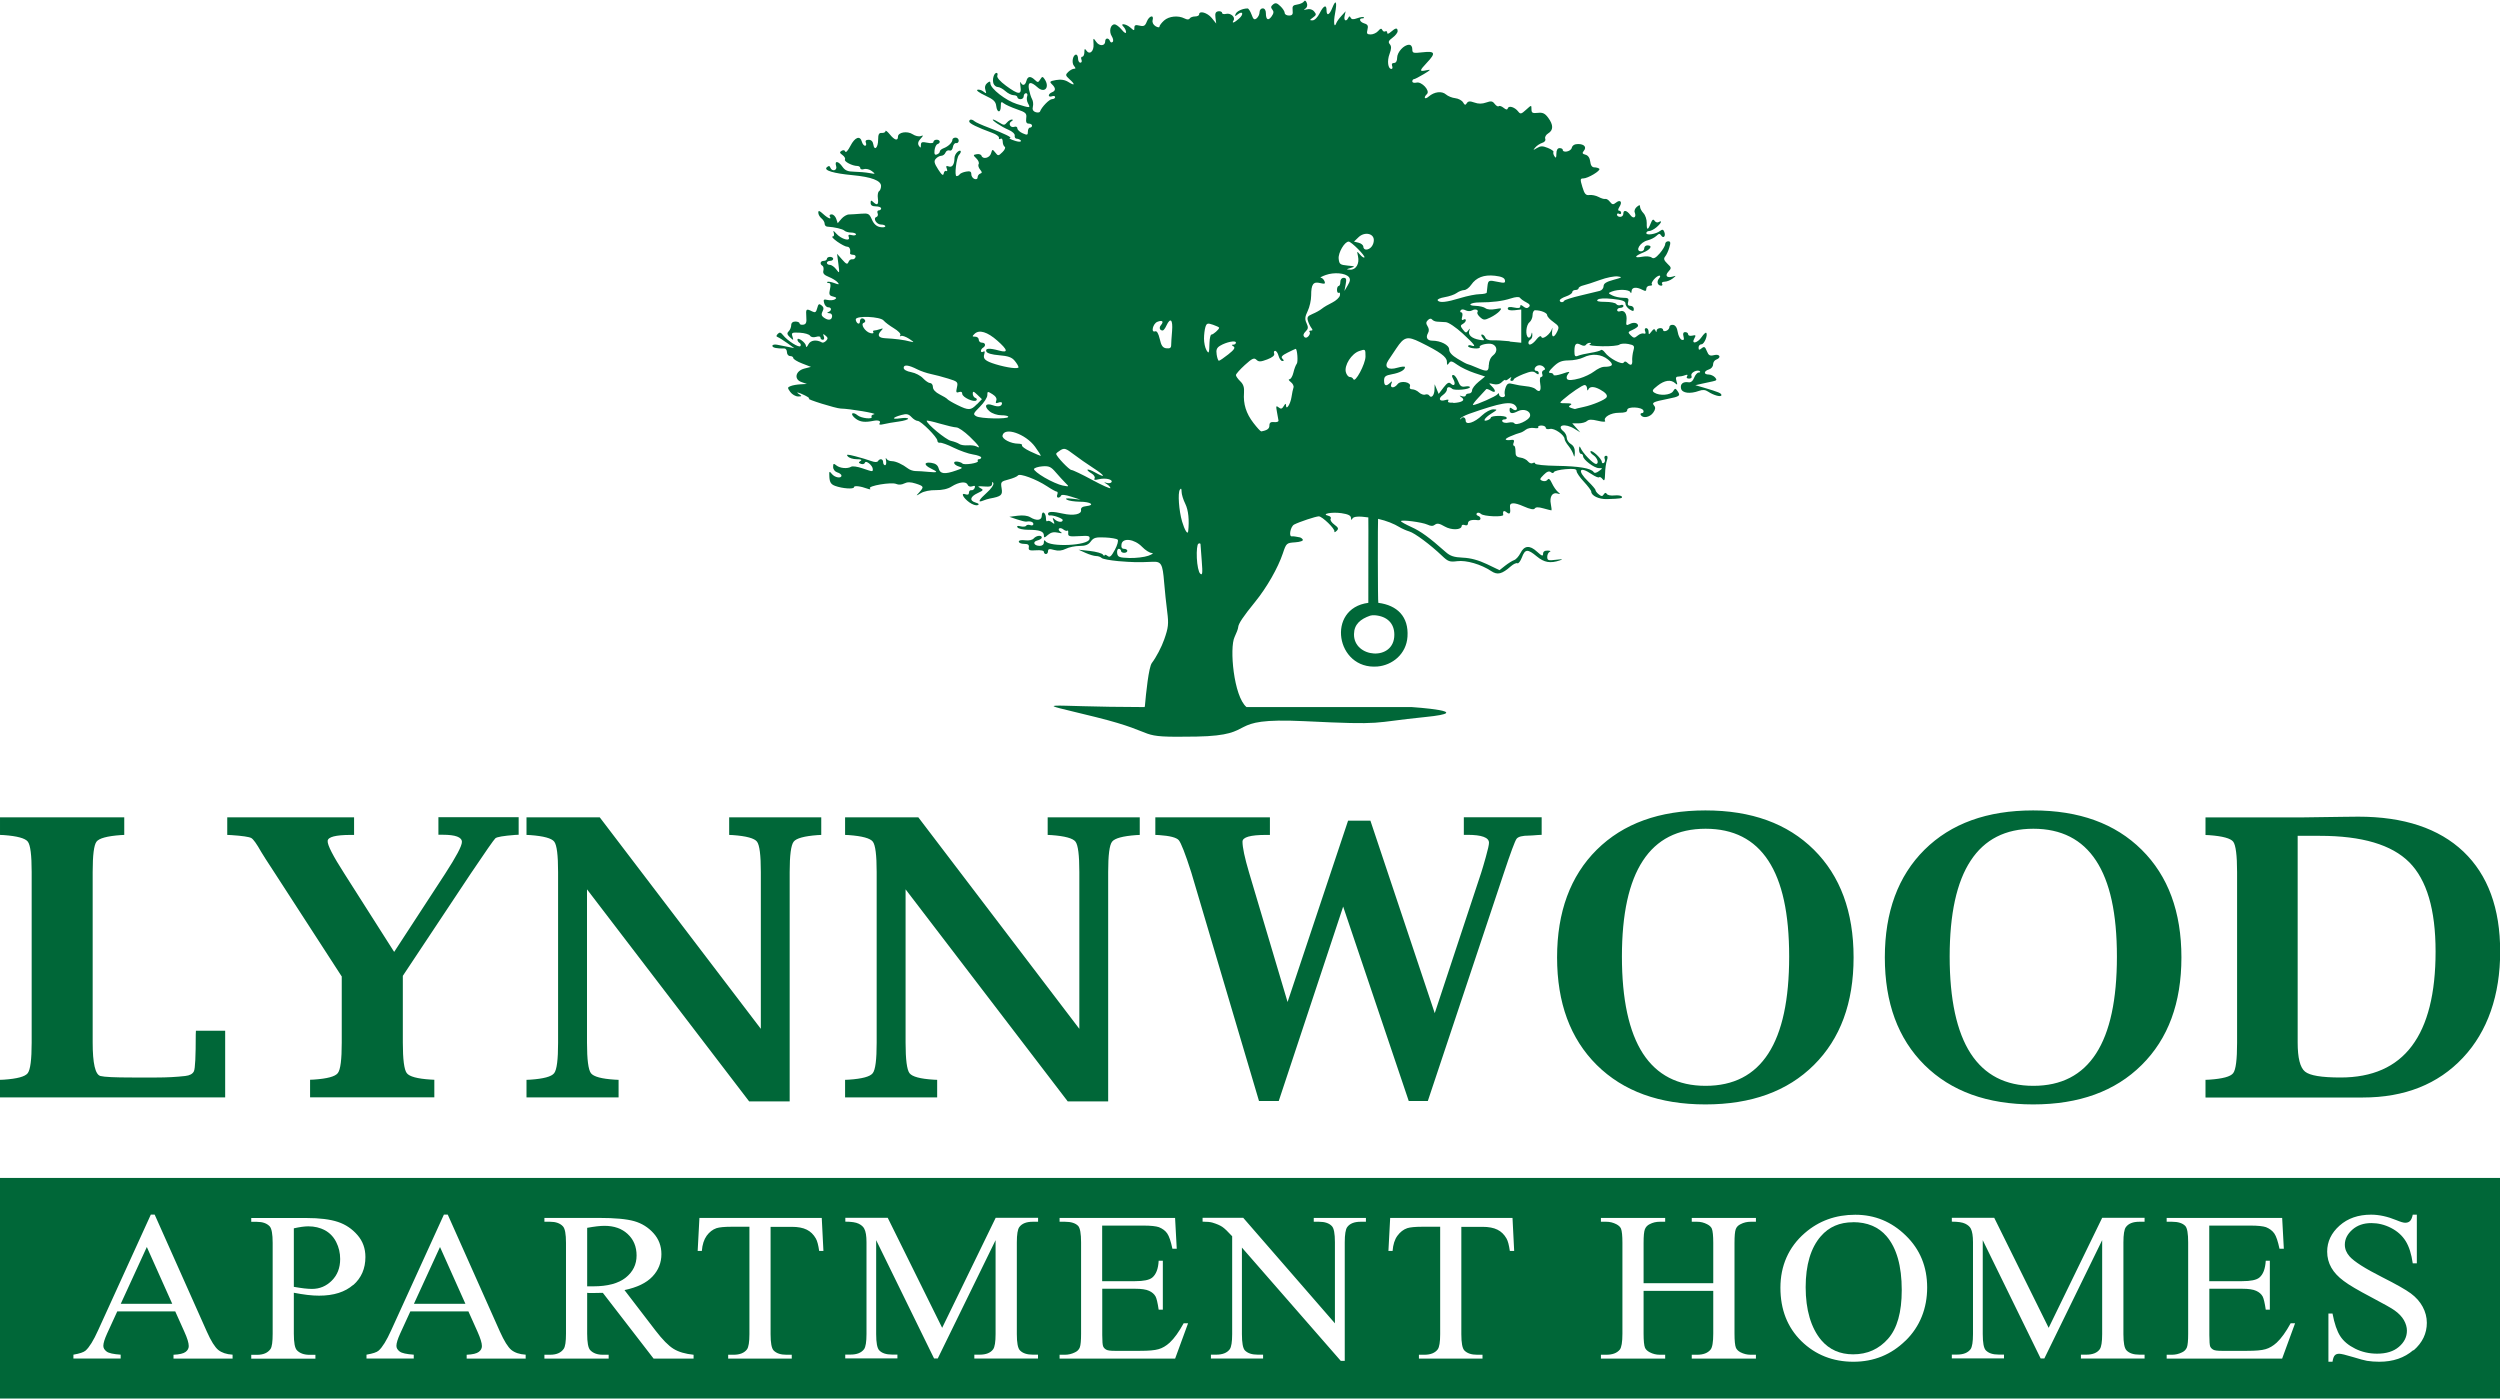 <?xml version="1.0" encoding="UTF-8"?>
<svg id="logos" xmlns="http://www.w3.org/2000/svg" viewBox="0 0 300 168">
  <defs>
    <style>
      .cls-1 {
        fill: #006738;
        fill-rule: evenodd;
      }
    </style>
  </defs>
  <path class="cls-1" d="M264.66,131.69v-2.11l.45-.02c1.6-.11,2.55-.36,2.87-.78.32-.41.47-1.63.47-3.65v-20.48c0-2.02-.16-3.23-.46-3.64-.31-.41-1.27-.67-2.88-.79l-.45-.02v-2.11h11.41l5.06-.07,1.86-.02c5.47,0,9.68,1.4,12.63,4.2,2.93,2.8,4.4,6.8,4.4,11.99s-1.49,9.58-4.48,12.75c-2.98,3.17-6.99,4.76-12,4.76h-18.86ZM275.72,100.3v24.8c0,1.85.29,3.01.88,3.49.58.48,2,.71,4.26.71,3.81,0,6.67-1.26,8.56-3.78,1.9-2.52,2.85-6.3,2.85-11.34s-1.06-8.6-3.16-10.71c-2.11-2.11-5.68-3.17-10.72-3.17h-2.66ZM243.98,132.53c-5.51,0-9.86-1.58-13.04-4.73-3.18-3.16-4.76-7.46-4.76-12.91s1.59-9.77,4.76-12.92c3.18-3.15,7.52-4.72,13.04-4.72s9.84,1.57,13.02,4.72c3.18,3.15,4.77,7.46,4.77,12.92s-1.59,9.76-4.77,12.91c-3.18,3.16-7.52,4.73-13.02,4.73ZM244,130.3c3.35,0,5.86-1.29,7.53-3.88,1.67-2.58,2.5-6.46,2.5-11.63s-.83-8.96-2.5-11.51c-1.67-2.55-4.18-3.83-7.53-3.83s-5.85,1.28-7.52,3.83c-1.68,2.55-2.52,6.39-2.52,11.51s.84,9.04,2.52,11.63c1.68,2.58,4.18,3.88,7.52,3.88ZM204.65,132.53c-5.51,0-9.86-1.58-13.04-4.73-3.18-3.16-4.76-7.46-4.76-12.91s1.59-9.77,4.76-12.92c3.18-3.15,7.52-4.72,13.04-4.72s9.84,1.57,13.02,4.72c3.17,3.15,4.76,7.46,4.76,12.92s-1.59,9.76-4.76,12.91c-3.18,3.16-7.52,4.73-13.02,4.73ZM204.67,130.3c3.35,0,5.86-1.29,7.53-3.88,1.67-2.58,2.5-6.46,2.5-11.63s-.83-8.96-2.5-11.51c-1.67-2.55-4.18-3.83-7.53-3.83s-5.85,1.28-7.52,3.83c-1.68,2.55-2.52,6.39-2.52,11.51s.84,9.04,2.52,11.63c1.68,2.58,4.18,3.88,7.52,3.88ZM151.08,132.12l-8.13-27.44c-.72-2.26-1.23-3.54-1.5-3.86-.28-.32-1.07-.52-2.36-.61l-.45-.02v-2.11h13.75v2.11h-.45c-1.9,0-2.84.27-2.84.81,0,.69.26,1.92.78,3.68l4.63,15.56,7.26-21.76h2.68l7.72,23.1,5.56-16.81c.13-.39.32-1.04.57-1.93.25-.9.38-1.46.38-1.71,0-.63-.87-.95-2.59-.95h-.43v-2.11h9.34v2.11l-.43.02c-.52.04-.88.07-1.07.07-.82,0-1.33.13-1.52.4-.19.27-.7,1.63-1.52,4.1l-9.12,27.35h-2.29l-7.87-23.33-7.73,23.33h-2.39ZM128.13,132.17l-19.46-25.45v18.41c0,2.02.16,3.24.47,3.65.32.42,1.28.68,2.89.78l.43.02v2.11h-11.05v-2.11l.45-.02c1.6-.11,2.55-.36,2.87-.78.32-.41.47-1.63.47-3.65v-20.49c0-2.02-.15-3.23-.46-3.64-.31-.41-1.27-.67-2.88-.79l-.45-.02v-2.11h8.79l19.32,25.38v-18.82c0-2.02-.15-3.23-.46-3.64-.31-.41-1.27-.67-2.89-.79l-.45-.02v-2.11h11.05v2.11l-.43.02c-1.61.12-2.57.38-2.89.79-.32.41-.47,1.62-.47,3.64v27.53h-4.86ZM89.9,132.17l-19.46-25.45v18.41c0,2.02.16,3.24.47,3.65.32.42,1.28.68,2.89.78l.43.02v2.11h-11.05v-2.11l.45-.02c1.59-.11,2.55-.36,2.87-.78.32-.41.47-1.63.47-3.65v-20.49c0-2.02-.15-3.23-.46-3.64-.31-.41-1.27-.67-2.88-.79l-.45-.02v-2.11h8.79l19.33,25.38v-18.82c0-2.02-.15-3.23-.46-3.64-.31-.41-1.27-.67-2.89-.79l-.45-.02v-2.11h11.05v2.11l-.43.02c-1.6.12-2.57.38-2.88.79-.32.41-.48,1.62-.48,3.64v27.53h-4.86ZM40.99,117.15l-7.97-12.31c-.99-1.52-1.56-2.39-1.68-2.62-.54-.96-.94-1.52-1.19-1.66-.27-.14-1.07-.26-2.41-.35l-.47-.02v-2.11h15.22v2.11h-.38c-1.83,0-2.76.24-2.79.72-.04.49.64,1.8,2.02,3.95l5.96,9.37,6.11-9.37c1.34-2.07,2.02-3.34,2.02-3.83,0-.57-.77-.86-2.3-.86h-.52v-2.11h9.63v2.11l-.42.02c-1.41.11-2.2.24-2.38.41-.18.17-1.17,1.58-2.95,4.23l-8.15,12.27v8.02c0,2.02.16,3.24.47,3.65.31.42,1.28.68,2.89.78l.42.02v2.11h-14.91v-2.11l.45-.02c1.6-.11,2.56-.36,2.88-.78.32-.41.47-1.63.47-3.65v-7.97ZM27.03,131.69H0v-2.11l.46-.02c1.59-.11,2.55-.36,2.87-.78.31-.41.47-1.63.47-3.65v-20.49c0-2.02-.15-3.23-.46-3.64-.31-.41-1.27-.67-2.88-.79l-.46-.02v-2.11h14.91v2.11l-.42.02c-1.63.12-2.6.38-2.91.79-.31.41-.46,1.62-.46,3.64v20.46c0,2.51.31,3.85.93,4.02.46.12,1.73.18,3.79.18h2.97c1.21,0,2.34-.06,3.41-.18.55-.06.9-.25,1.05-.57.15-.32.22-1.79.22-4.43l.02-.43h3.51v8Z"/>
  <path class="cls-1" d="M144.02,68.83c-.19-.17-.36-.98-.4-1.87-.04-.86.04-1.63.18-1.71.14-.08.25-.06.26.05,0,.11.07,1.02.15,2.02.12,1.5.08,1.77-.19,1.51ZM135.52,66.96c-1.21-.04-1.39-.11-1.46-.57-.04-.29.04-.53.19-.53s.27.11.27.24.17.24.38.24.38-.11.38-.24-.18-.24-.39-.24c-.27,0-.37-.18-.31-.55.12-.82,1.55-.64,2.47.31.38.4.91.73,1.16.74.26.01.08.15-.41.33-.48.17-1.5.29-2.26.27ZM142.57,63.78c-.05.43-.43-.21-.72-1.2-.38-1.3-.53-3.41-.27-3.81.15-.22.21-.15.21.24,0,.31.2.96.45,1.46.37.75.49,1.96.34,3.31ZM131.07,57.59c-1.21-.65-2.33-1.19-2.49-1.19-.27,0-1.84-1.65-1.84-1.94,0-.07.24-.27.52-.44.46-.28.64-.22,1.57.49.58.44,1.63,1.18,2.35,1.64,1.45.93,1.6,1.32.21.53-.93-.53-1.27-.39-.38.15.28.17.43.43.34.58-.12.19.04.22.51.1.78-.19,1.72.02,1.52.35-.08.12-.33.16-.57.09-.4-.12-.39-.11,0,.14.24.15.44.37.44.48s-.99-.33-2.19-.98ZM127.51,58.26c-.45-.09-1.42-.51-2.16-.95-.74-.43-1.32-.9-1.27-1.03.04-.13.49-.28,1-.32.79-.06,1.03.04,1.61.72.38.44.9,1.01,1.16,1.27.47.46.47.47-.34.31ZM124.87,54.7c-.06,0-.62-.24-1.24-.53-.62-.29-1.06-.62-.99-.73.07-.11-.14-.2-.46-.2-.88,0-1.96-.56-1.88-.97.21-1.09,2.77-.21,3.9,1.33.44.6.74,1.09.68,1.09ZM117.16,53.57c-.17-.1-.63-.16-1.03-.13-.4.03-.85-.04-1.01-.16-.16-.12-.61-.29-1.01-.38-.61-.14-2.91-2.04-2.91-2.41,0-.07.71.09,1.57.34.86.25,1.76.46,2,.46.24,0,.95.49,1.57,1.08,1.09,1.04,1.46,1.57.82,1.19ZM151.32,51.75c-.07.01-.48-.44-.91-1-.88-1.14-1.23-2.28-1.13-3.61.05-.64-.07-1.03-.45-1.39-.29-.28-.52-.61-.52-.74s.48-.67,1.06-1.2c.89-.81,1.12-.91,1.4-.64.28.27.5.26,1.3-.04.63-.24.91-.48.83-.7-.07-.18-.02-.33.12-.33s.32.27.41.61c.09.33.29.61.45.61.22,0,.22-.07.01-.28-.21-.21-.05-.39.63-.73.5-.25.93-.45.96-.45.19,0,.31,1.59.13,1.79-.12.15-.3.62-.4,1.06-.1.43-.31.79-.47.8-.16,0-.09.15.15.33.24.18.39.48.33.66-.07.18-.17.7-.24,1.15-.13.86-.65,1.64-.66.99,0-.26-.08-.23-.27.09-.21.35-.34.38-.62.15-.3-.24-.33-.16-.2.53.09.45.17.93.19,1.06.02.13-.22.22-.53.18-.41-.04-.56.07-.56.41,0,.39-.28.59-1,.71ZM181.7,50.79c-.05-.12-.34-.15-.66-.08-.32.08-.65.02-.75-.12-.09-.15.01-.26.24-.26s.34-.11.25-.24c-.16-.26-1.88-.23-1.88.03,0,.09-.17.22-.38.3-.68.25-.39-.27.44-.79.75-.47.77-.5.23-.51-.32,0-.92.32-1.34.72-.91.88-1.97,1.22-1.97.63,0-.4-.38-.54-.56-.21-.06.1-.09.09-.07-.03.02-.11.48-.36,1.02-.56,3.86-1.36,5.09-1.57,5.6-.97.36.42.05.72-.38.37-.26-.21-.34-.18-.34.12,0,.45.33.5.98.16.71-.37,1.57-.04,1.48.56-.08.53-1.75,1.28-1.91.85ZM120.98,50.03c0,.28-3.33.22-3.83-.08-.41-.24-.37-.33.44-1.14.49-.49.89-1.11.89-1.39,0-.48.03-.48.61-.12.4.25.56.52.46.78-.11.29-.05.35.27.23.23-.09.42-.06.42.06,0,.4-.45.5-1.1.26-.87-.32-1.11.12-.39.73.32.27.93.47,1.4.47s.84.08.84.18ZM189.01,49.09s-.23-.05-.46-.13c-.33-.12-.35-.2-.08-.36.22-.14.04-.21-.53-.21-.84,0-.85-.02-.38-.43.92-.8,2.33-1.76,2.6-1.76.15,0,.28.19.29.42.01.25.07.3.15.12.16-.39.69-.39,1.4,0,.67.36.95.7.78.95-.19.29-1.63.9-2.73,1.14-.55.12-1.02.23-1.04.25ZM117.22,48.51c-.72.75-.99.76-2.34.09-.58-.28-1.11-.6-1.18-.69-.07-.1-.49-.36-.94-.58-.5-.25-.81-.59-.81-.88,0-.26-.15-.48-.33-.48s-.56-.26-.85-.57c-.28-.31-.92-.65-1.42-.74-.55-.1-.91-.3-.91-.52,0-.42.59-.35,1.63.18.41.21,1.15.46,1.63.56.48.1,1.42.34,2.08.55,1.14.35,1.2.41,1.05,1.07-.13.57-.09.67.24.55.25-.09.4-.02.4.21,0,.41,1.43,1.07,1.7.78.1-.1.04-.24-.13-.29-.17-.06-.31-.29-.31-.51,0-.33.1-.3.55.13l.55.53-.59.61ZM176.78,48.61c-.13.01.15-.39.63-.89.47-.5.9-.96.94-1.02.04-.06.3.02.56.18.59.36.65,0,.08-.55-.38-.36-.36-.38.21-.24.41.1.76.02,1.03-.25.23-.22.41-.32.41-.23s.19.02.42-.17c.29-.23.36-.24.24-.03-.1.17-.07.3.08.3s.27-.08.27-.18c0-.1.51-.38,1.13-.63.91-.36,1.21-.39,1.5-.15.26.21.37.22.37.03,0-.15-.11-.27-.25-.27-.4,0-.29-.49.14-.65.22-.08.53,0,.69.16.23.23.23.33,0,.41-.16.06-.24.26-.16.45.08.19.02.35-.12.35-.16,0-.21.33-.12.85.14.84-.09,1.08-.58.6-.14-.14-.64-.29-1.12-.33-.47-.04-1.17-.16-1.54-.26-.58-.15-.72-.09-.91.39-.12.31-.17.71-.1.88.07.17-.06.3-.28.3s-.4-.14-.41-.3c0-.2-.07-.22-.19-.05-.18.25-2.46,1.26-2.93,1.3ZM174.4,48.32c-.5.03-.72-.04-.62-.21.11-.17-.01-.2-.35-.1-.7.21-.89-.18-.29-.6.27-.19.49-.48.49-.65,0-.36.3-.4.64-.1.28.24,2.12.07,2.12-.2,0-.1-.25-.14-.56-.08-.45.08-.63-.05-.86-.64-.16-.41-.42-.74-.57-.74-.21,0-.21.13,0,.51.32.58.12.93-.31.52-.22-.21-.43-.09-.87.48l-.58.76-.24-.58-.24-.58-.02.65c-.02.69-.38,1.09-.63.7-.08-.13-.3-.18-.49-.11-.18.07-.51-.05-.73-.25-.22-.21-.58-.38-.81-.38-.26,0-.37-.13-.29-.34.21-.52-1.11-.77-1.48-.28-.4.53-.96.49-.75-.04.13-.34.1-.37-.15-.12-.48.46-.72.37-.72-.28,0-.48.17-.61.94-.75.95-.17,1.57-.51,1.57-.86,0-.1-.4-.07-.88.07-1.17.35-1.67-.05-1.12-.88.21-.31.64-.96.97-1.45.92-1.38,1.31-1.49,2.85-.73,2.4,1.18,3.2,1.76,3.21,2.34,0,.43.05.47.24.18.2-.3.35-.28,1.02.2.43.31,1.35.75,2.05.98l1.27.42-.78.64c-.43.35-.78.81-.78,1.02s-.17.38-.38.38-.38.11-.38.23-.2.17-.44.1c-.37-.12-.38-.1-.06.13.48.34.09.61-.99.68ZM189.57,45.4q-1.34.37-1.53.07c-.09-.14-.03-.41.14-.61.27-.31.17-.31-.73,0-.57.19-1.03.25-1.03.12s-.18-.23-.39-.23c-.28,0-.17-.22.37-.74.61-.59.99-.75,1.84-.76.59,0,1.37-.16,1.75-.35,1.03-.51,2.16-.42,2.98.25.74.61.59.87-.51.87-.25,0-.77.25-1.16.55-.39.3-1.17.67-1.73.83ZM162.39,45.49c-.05-.14-.23-.25-.41-.25s-.4-.27-.48-.59c-.21-.81.68-2.22,1.62-2.53.73-.25.74-.24.74.66s-1.27,3.26-1.46,2.71ZM178.65,43.76c0,.86-.17.9-1.45.35-.51-.22-1.01-.41-1.1-.42-.09-.01-.63-.29-1.18-.63-.67-.4-1.02-.78-1.02-1.13,0-.53-1.03-1.05-2.03-1.05-.59,0-.81-.38-.52-.89.16-.27.14-.56-.04-.84-.21-.33-.2-.51.04-.74.2-.2.38-.22.5-.07.1.13.37.25.62.26.24.01.7.04,1.03.06.33.02,1.21.62,2.01,1.35,1.45,1.34,1.71,1.69,1.04,1.45-.21-.08-.38-.04-.38.08s.35.24.77.27c.42.03.71-.04.63-.16-.16-.25,1.04-.53,1.51-.35.59.22.65.91.11,1.33-.32.25-.52.69-.52,1.15ZM122.23,44.06c0,.25-1.37.07-2.76-.35-1.24-.38-1.54-.65-1.36-1.2.1-.32.06-.42-.12-.31-.15.09-.28.06-.28-.08s.11-.31.25-.39c.38-.23.3-.61-.13-.61-.21,0-.38-.16-.38-.36s-.19-.36-.43-.36c-.38,0-.38-.04-.06-.35.55-.52,1.53-.22,2.71.82,1.28,1.13,1.35,1.51.23,1.2-1.17-.32-1.7-.29-1.54.11.08.21.66.38,1.54.45,1.07.09,1.52.24,1.86.66.25.3.46.65.46.78ZM195.87,43.24c.03.6-.17.69-.6.28-.19-.18-.32-.18-.43-.01-.2.31-1.76-.53-2.24-1.2-.18-.25-.4-.39-.49-.3-.09.09-.64.24-1.23.33-.59.09-1.27.25-1.51.35-.36.15-.44.05-.44-.53,0-.89.19-1.09.77-.78.3.15.51.15.61,0,.09-.13.29-.24.45-.24.22,0,.22.05-.01.19-.17.11.51.2,1.5.22,1,.02,1.94-.07,2.09-.2.15-.12.63-.15,1.06-.07.7.14.77.22.61.79-.1.35-.16.88-.15,1.18ZM146.27,43.29c-.09,0-.21-.33-.27-.74-.09-.57.01-.82.41-1.06.74-.45,1.9-.68,1.9-.38,0,.14-.14.25-.31.25-.24,0-.23.05.02.21.24.15.08.4-.63.96-.53.42-1.03.76-1.12.76ZM144.76,41.98c-.15-.25-.28-.86-.28-1.34s.08-1.11.17-1.4c.15-.46.26-.49.91-.27.41.14.74.3.74.36,0,.19-.72.83-.93.82-.11,0-.21.43-.23.96-.04,1.34-.07,1.4-.39.87ZM139.97,41.8c-.44-.06-.62-.31-.8-1.12-.16-.68-.35-1-.56-.92-.53.2-.26-.93.27-1.14.6-.24.81-.05.44.39-.27.31-.16.65.21.65.09,0,.3-.27.45-.61.47-1,.78-.7.67.67-.06.7-.11,1.47-.11,1.71,0,.32-.17.42-.57.36ZM184.37,40.74c-.5.62-.96.8-.96.38,0-.13.11-.3.25-.38.14-.08.24-.33.22-.56-.03-.37-.04-.37-.14.02-.06.24-.22.37-.35.29-.37-.22-.27-1.48.14-1.81.21-.17.38-.56.38-.88s.14-.58.31-.57c.69,0,1.44.31,1.44.59,0,.16.33.53.75.82.67.48.72.6.46,1.14-.38.8-.71.77-.61-.06.05-.37.04-.49-.02-.27-.16.61-1.13,1.37-1.27.99-.07-.2-.28-.1-.61.3ZM181.15,40.95c-.76-.08-1.69-.13-2.07-.11-.42.02-.76-.11-.84-.33-.08-.2-.26-.37-.4-.37s-.11.16.07.38c.28.33.23.36-.37.26-.92-.16-1.4-.58-1.23-1.07.11-.35.09-.35-.13-.04-.23.31-.31.3-.63-.12-.32-.42-.32-.51-.01-.68.2-.11.36-.3.36-.44s-.13-.17-.29-.07c-.2.12-.25,0-.15-.35.08-.29.03-.52-.1-.52s-.17-.11-.09-.24c.1-.15.31-.16.59-.02.25.13.59.14.79.02.39-.23.83-.07.64.23-.07.11.08.37.33.59.41.36.53.36,1.22.03.42-.2.92-.55,1.11-.77.31-.36.26-.38-.51-.24-.5.1-.99.05-1.18-.1-.18-.15-.73-.28-1.21-.29-1.07-.03-.61-.41.49-.41,1.53,0,2.78-.16,3.73-.47.61-.2,1.03-.23,1.13-.08.09.13.42.37.75.54.42.21.51.38.32.56-.19.18-.38.17-.65-.05-.29-.23-.39-.24-.39-.02,0,.2-.24.24-.75.13-.51-.11-.75-.07-.75.13,0,.18.3.25.81.2l.81-.09v3.99l-1.38-.14ZM109.25,40.99c-.31-.09-.93-.21-1.38-.26-.44-.06-1.17-.12-1.62-.14-.85-.04-1.03-.36-.5-.92.26-.27.23-.3-.15-.17-.25.09-.57.16-.7.16s-.18.1-.1.22c.08.12-.09.16-.37.09-.62-.16-1.21-1.09-.78-1.23.16-.05.22-.19.15-.32-.23-.35-.61-.26-.61.16,0,.21-.11.31-.25.23-.14-.08-.25-.3-.25-.48,0-.48,2.97-.35,3.35.14.16.2.71.61,1.22.92.52.31.87.67.78.82-.09.14-.06.19.08.11.13-.08.57.08.98.34.61.41.64.46.17.33ZM156.51,40.41c-.16-.15-.11-.37.16-.63.32-.31.35-.5.12-.99-.23-.48-.2-.78.13-1.46.23-.47.42-1.31.42-1.87,0-1.36.25-1.7,1.09-1.49.55.13.64.09.51-.23-.09-.21-.28-.4-.44-.41-.16,0,.11-.16.59-.33,1-.36,2.36-.24,2.77.24.2.24.17.5-.13,1l-.4.68.15-.79c.12-.62.07-.79-.24-.79-.23,0-.4.2-.4.49s-.09.49-.2.49-.2.21-.2.47.1.41.22.34c.12-.07.18.07.13.32-.05.25-.46.63-.92.86-.46.22-1.02.55-1.25.74-.23.19-.74.47-1.13.63-.57.24-.67.39-.53.84.09.3.29.68.42.85.17.21.15.3-.07.3-.18,0-.25.07-.16.16.09.09.04.31-.12.5-.19.22-.37.25-.53.1ZM187.71,36.08c-.12.26-.54.23-.54-.04,0-.12.34-.33.75-.47.41-.14.75-.37.75-.51s.17-.26.38-.26.38-.1.38-.21.25-.27.56-.34c.31-.07,1.21-.36,2-.65.79-.29,1.75-.48,2.13-.43.61.08.55.13-.5.41-.86.23-1.19.44-1.19.76,0,.24-.2.49-.44.56-.24.07-1.29.32-2.32.56-1.03.24-1.92.53-1.96.63ZM175.26,35.76c-1.7.52-2.54.61-2.74.28-.08-.12.3-.29.84-.38.54-.09,1.19-.31,1.44-.5.25-.19.66-.34.89-.35.24,0,.62-.29.85-.63.6-.88,1.53-1.24,2.85-1.09.78.09,1.15.25,1.2.53.07.35-.06.37-.87.2-1.07-.23-1.15-.2-1.23.56-.03.3-.07.63-.08.73-.01.1-.39.18-.84.19-.45,0-1.49.21-2.32.46ZM162.03,32.36c-.52-.02-.52-.04.07-.21.56-.17.52-.2-.38-.28-.91-.09-1.01-.16-1.08-.83-.07-.71.71-2.05,1.2-2.05.31,0,2.05,1.74,1.89,1.9-.08.07-.31-.08-.53-.34-.37-.45-.38-.44-.24.2.2.89-.24,1.64-.94,1.61ZM163.93,29.95c-.18,0-.33-.15-.33-.34s-.25-.4-.56-.48l-.56-.14.54-.52c.71-.69,1.84-.48,1.84.34,0,.61-.43,1.14-.93,1.14ZM162.48,76.09c.02-1.18.77-1.8,1.94-2.21.19-.05.36-.07.56-.05,1.48.12,2.35.98,2.34,2.35-.01,3.22-4.9,2.78-4.84-.08ZM137.34,84.85c-12.35-.01-14.07-.84-5.85,1.2,8.29,2.06,4.22,2.47,12.08,2.34,7.87-.14,2.95-2.33,12.93-1.85,9.98.49,7.87.17,14.47-.49,6.6-.66-1.55-1.2-1.55-1.2h-19.84s0,0,0,0c-1.54-1.29-2.06-7.12-1.43-8.41.22-.46.42-.98.43-1.16.02-.43.59-1.28,2.03-3.05,1.4-1.72,2.75-4.09,3.33-5.82.41-1.23.44-1.26,1.47-1.33.6-.04,1-.18.93-.32-.07-.13-.24-.26-.38-.28-.14-.02-.36-.06-.5-.09-.14-.03-.34-.04-.44-.03-.4.06-.16-1.18.27-1.41.63-.33,2.6-.98,2.97-.99.4,0,1.97,1.51,1.87,1.82-.04.13.08.1.26-.07.27-.26.23-.39-.27-.76-.33-.24-.53-.55-.44-.7.09-.14-.03-.3-.28-.36-.93-.21.4-.48,1.57-.31.81.12,1.13.28,1.15.57.01.25.07.29.15.11.13-.31.83-.33,1.93-.17.03.02-.02,10.25,0,10.25-5.09.66-3.9,8.05,1.09,7.64,1.78-.15,3.47-1.48,3.61-3.58.16-2.39-1.22-3.77-3.5-4.06-.07-.01-.07-10.1-.03-10.08,1.02.23,1.91.59,2.58,1,.3.18.82.41,1.16.51.66.19,2.56,1.61,3.94,2.93.71.68.92.76,1.82.64,1.09-.14,2.87.38,4.08,1.19.75.5,1.28.37,2.37-.59.3-.26.65-.42.77-.35.12.07.36-.24.54-.7.38-1.02.68-1.04,1.79-.12.88.73,1.62.86,2.75.48.46-.15.34-.17-.44-.08-.94.12-1.06.08-1.06-.35,0-.27.14-.54.31-.61.17-.07.06-.13-.25-.14-.37-.01-.56.12-.56.39,0,.32-.15.27-.73-.26-.87-.81-1.53-.75-1.99.18-.19.37-.52.75-.75.83-.23.08-.72.39-1.09.68l-.67.53-1.5-.72c-1.01-.48-1.95-.74-2.88-.78-1.09-.05-1.53-.19-2.09-.69-1.96-1.74-2.98-2.48-4.11-2.99-.68-.31-1.24-.62-1.24-.7,0-.21,2.56.12,3.19.42.4.19.65.19.89,0,.25-.2.54-.15,1.15.21.82.48,2.05.44,2.05-.06,0-.13.17-.18.38-.1.23.09.38,0,.38-.22,0-.33.44-.47,1.19-.37.41.05.41-.39,0-.53-.17-.06-.23-.2-.12-.31.11-.11.32-.07.49.09.32.31,2.72.4,2.67.11-.08-.47.06-.58.41-.3.38.31.5.12.4-.65-.07-.55.48-.58,1.63-.07.79.35,1.23.43,1.34.26.12-.18.43-.19,1.03-.02.47.13.9.24.96.24s.02-.34-.06-.76c-.18-.87.19-1.45.8-1.26.37.11.38.09.04-.2-.21-.18-.53-.65-.71-1.04-.22-.49-.39-.62-.52-.42-.11.16-.38.23-.61.14-.37-.14-.36-.22.14-.72.38-.39.65-.49.85-.33.19.15.32.15.38,0,.05-.13.68-.29,1.4-.35,1.01-.08,1.32-.03,1.32.23,0,.19.39.76.88,1.28.48.52.88,1.05.88,1.18,0,.49.92.93,1.88.9,1.69-.05,1.92-.09,1.78-.31-.07-.12-.47-.17-.88-.13-.41.05-.82-.03-.91-.18-.12-.18-.23-.16-.37.05-.16.26-.27.26-.6,0-.22-.17-.39-.4-.39-.51s-.4-.57-.88-1.04c-1.35-1.31-1.07-1.89.42-.87.41.28.81.45.89.37.08-.08.27.02.42.22.22.29.28.14.3-.67.01-.57.11-1.28.22-1.58.13-.37.1-.55-.11-.55-.17,0-.24.16-.16.36.08.2.03.42-.1.5-.13.08-.24.02-.24-.12,0-.36-1.16-1.47-1.35-1.28-.08.08.07.3.35.48.49.33.69,1.04.3,1.04-.34,0-1.62-1.33-1.87-1.95-.09-.23-.15-.16-.16.19-.01.3.09.55.23.55s.25.12.25.28c0,.42,1.32,1.42,1.88,1.43.5,0,.5.01.02.36-.31.23-.54.27-.64.11-.29-.45-1.76-.7-4.4-.74-1.44-.02-2.61-.14-2.61-.27s-.13-.15-.29-.06c-.16.09-.42,0-.57-.2-.16-.21-.56-.42-.9-.46-.49-.07-.61-.22-.6-.75,0-.37-.07-.67-.18-.67s-.13-.17-.04-.38c.1-.24.02-.36-.2-.33-.91.12-1.01-.07-.22-.41.48-.21,1.01-.4,1.17-.43.16-.03.47-.19.69-.37.22-.18.68-.27,1.02-.21.34.06.56.02.49-.09-.07-.11.1-.21.38-.21s.52.12.52.27.22.21.51.14c.52-.13,1.75.73,1.75,1.22,0,.13.21.5.47.82.26.32.53.8.6,1.06.09.34.14.27.16-.25.02-.49-.14-.83-.47-1.03-.28-.17-.5-.51-.5-.76s-.17-.59-.38-.76c-.94-.76.17-1.02,1.32-.31l.68.42-.48-.54-.48-.54h.74c.41,0,.87-.13,1.03-.28.21-.2.57-.21,1.3-.03.56.14.95.15.88.03-.28-.44.67-1,1.66-.99.71,0,.99-.09.99-.34,0-.44,1.79-.37,1.94.08.06.17-.03.3-.18.3s-.22.11-.13.24c.27.42,1.09.26,1.48-.29.27-.37.3-.62.13-.83-.33-.38-.16-.47,1.59-.82,1.5-.3,1.6-.38,1.18-.98-.22-.32-.28-.31-.51.06-.29.47-1.62.57-2.24.17-.32-.21-.26-.34.38-.84.83-.66,1.6-.77,2.11-.3.27.25.3.2.16-.24-.12-.4-.07-.55.2-.55.2,0,.57-.07.81-.16.3-.11.38-.07.26.12-.11.17-.02.28.24.28s.37-.13.28-.35c-.14-.36.73-.8,1.02-.52.08.08.01.14-.15.14s-.41.28-.54.62c-.15.39-.4.6-.68.55-.66-.11-1.03.22-.89.77.15.54,1.09.65,2.16.26.43-.16.75-.13,1.08.09.67.45,1.6.7,1.6.42,0-.23-.31-.36-2.13-.9l-1-.29.75-.17c.41-.09,1.02-.22,1.34-.29.48-.1.53-.18.28-.47-.17-.19-.52-.35-.77-.35-.62,0-.6-.41.03-.61.28-.08.5-.35.5-.6s.17-.51.38-.58c.65-.24.43-.71-.25-.54-.52.13-.67.04-.88-.48-.21-.53-.31-.59-.62-.34-.3.24-.37.23-.37-.09,0-.22.16-.39.35-.39.34,0,.8-1.15.56-1.38-.06-.06-.31.17-.54.51-.51.75-1.29.9-.88.17.22-.39.18-.44-.24-.34-.28.07-.5,0-.5-.15s-.16-.27-.35-.27c-.24,0-.31.17-.21.52.1.37.04.49-.21.4-.19-.06-.41-.48-.48-.92-.08-.53-.28-.83-.56-.87-.24-.03-.44.08-.44.26s-.17.38-.38.46c-.21.08-.38.03-.38-.1,0-.35-.75-.28-.77.07-.02.23-.05.23-.15-.01-.1-.24-.22-.21-.47.12-.32.41-.34.41-.35.01,0-.23-.13-.42-.29-.42s-.21.17-.12.38c.1.25.04.34-.16.27-.17-.06-.51.05-.74.25-.38.32-.47.32-.83-.03-.37-.36-.35-.41.24-.67.35-.16.64-.37.64-.47,0-.36-.5-.48-.98-.23-.44.23-.48.18-.41-.41.09-.79-.26-1.3-.76-1.11-.2.07-.36.01-.36-.14s.17-.27.38-.27.38-.11.38-.23-.16-.18-.35-.1c-.19.07-.43.01-.52-.13-.09-.14-.69-.26-1.33-.26-.82,0-1.09-.08-.9-.26.17-.16.82-.2,1.8-.09,1.18.13,1.54.26,1.54.56,0,.22.23.53.5.7.42.25.5.24.5-.06,0-.2-.18-.37-.41-.37-.28,0-.37-.15-.27-.48.11-.41,0-.49-.61-.49-.41,0-.99-.13-1.29-.28-.53-.27-.53-.28-.05-.47.79-.3,2.07-.25,2.21.08.08.18.13.13.15-.12.02-.48.56-.55,1.29-.17.38.2.48.17.48-.12,0-.2.19-.37.42-.37s.34-.07.25-.16c-.19-.19.55-1.05.91-1.05.13,0,.11.16-.06.35-.32.37-.16.86.27.86.14,0,.18-.11.1-.24-.09-.13.06-.24.31-.24s.69-.17.96-.38c.45-.35.45-.37.03-.24-.72.22-1-.09-.54-.59.38-.41.38-.48-.13-.96-.41-.4-.47-.6-.26-.85.15-.18.38-.66.5-1.08.18-.59.15-.75-.14-.75-.2,0-.36.16-.36.35s-.29.68-.65,1.1c-.48.55-.74.69-.97.5-.17-.14-.67-.18-1.1-.1-1.05.2-1-.06.09-.5.89-.36,1.18-.86.5-.86-.21,0-.38.16-.38.36s-.17.36-.38.36c-.77,0-.13-1.1.78-1.32.37-.09.84-.33,1.05-.53.31-.3.42-.31.58-.06.27.42.58.09.38-.42-.12-.31-.24-.34-.51-.12-.48.38-1.65.57-1.65.26,0-.14.15-.25.34-.25s.58-.2.88-.45c.56-.47.75-.91.26-.62-.15.09-.37.02-.49-.16-.15-.24-.28-.16-.47.33-.34.86-.49.83-.47-.07.01-.4-.16-.93-.39-1.17-.23-.24-.41-.58-.41-.76,0-.26-.07-.26-.39,0-.21.17-.33.47-.25.66.24.61-.15.84-.53.32-.43-.59-.84-.66-.84-.14,0,.2-.17.36-.38.36s-.38-.12-.38-.26.11-.19.25-.11c.14.08.25.03.25-.11s-.11-.26-.25-.26c-.15,0-.13-.19.05-.47.38-.59.1-.92-.43-.49-.32.26-.44.24-.71-.1-.17-.23-.42-.39-.56-.35-.13.04-.5-.07-.81-.24-.32-.17-.81-.27-1.1-.23-.42.06-.59-.12-.84-.96-.28-.92-.27-1.03.1-1.03.56,0,2.14-.95,1.93-1.16-.09-.09-.36-.17-.59-.17-.28,0-.45-.24-.5-.7-.05-.44-.26-.74-.57-.82-.37-.09-.42-.2-.21-.45.39-.45.07-.83-.68-.83-.42,0-.68.16-.76.47-.12.44-1.08.63-1.08.21,0-.1-.17-.19-.38-.19-.24,0-.38.24-.38.67,0,.5-.06.58-.23.31-.13-.19-.18-.43-.12-.52.06-.09-.25-.31-.67-.48-.64-.26-.87-.25-1.31.01-.48.29-.5.28-.2-.07.18-.22.56-.46.83-.55.3-.09.44-.29.36-.5-.07-.19.09-.48.36-.64.63-.38.63-1.02,0-1.87-.39-.53-.66-.66-1.25-.59-.64.07-.76,0-.76-.44,0-.52,0-.52-.65.07-.57.52-.68.55-.94.21-.4-.52-1.12-.75-1.24-.4-.07.22-.21.2-.52-.05-.23-.19-.49-.27-.58-.19-.09.08-.3-.04-.48-.27-.26-.35-.44-.38-1.03-.17-.48.17-.93.18-1.41,0-.53-.19-.76-.17-.91.08-.16.26-.26.24-.45-.1-.14-.23-.55-.46-.93-.5-.38-.04-.88-.24-1.12-.45-.5-.44-1.4-.33-2.07.25-.48.42-.67.14-.21-.3.41-.39-.64-1.53-1.26-1.37-.28.07-.5,0-.5-.14s.08-.27.19-.27c.1,0,.64-.28,1.19-.61.86-.52.91-.59.31-.46-.87.19-.86.07.06-.91,1.1-1.16,1-1.42-.5-1.25-1.16.13-1.25.11-1.25-.38,0-.31-.16-.52-.39-.52-.62,0-1.43.89-1.43,1.56,0,.39-.14.62-.37.62s-.32.14-.23.36c.08.2.04.36-.08.36-.42,0-.55-.96-.23-1.8.23-.62.24-.92.03-1.17-.22-.26-.15-.43.33-.78.34-.25.61-.6.61-.78,0-.44-.24-.42-.79.07-.3.26-.46.3-.46.11,0-.16-.1-.23-.23-.16-.13.08-.29,0-.36-.17-.1-.22-.23-.19-.49.12-.2.23-.6.42-.9.42-.45,0-.51-.1-.39-.58.12-.45.03-.62-.37-.74-.56-.17-.72-.61-.23-.61.16,0,.23-.06.16-.13-.07-.07-.42-.02-.78.11-.46.17-.68.16-.79-.05-.11-.22-.18-.22-.29.01-.25.51-.57.34-.44-.24l.12-.55-.5.55c-.28.3-.55.68-.61.85-.26.71-.37-.04-.16-1.14.27-1.41.1-1.77-.33-.67-.34.87-.69,1.02-.69.29s-.36-.58-.83.36c-.24.48-.6.85-.85.85-.38,0-.37-.04.05-.34.41-.29.43-.39.14-.73-.21-.25-.54-.34-.87-.25-.39.1-.44.08-.18-.09.21-.14.28-.41.17-.68-.11-.29-.24-.35-.35-.17-.1.15-.46.31-.8.36-.51.07-.61.2-.55.7.06.48-.04.62-.44.62-.28,0-.51-.14-.51-.31s-.23-.54-.52-.81c-.41-.4-.59-.44-.88-.21-.27.22-.29.37-.09.61.2.24.18.45-.08.82-.41.57-.69.42-.69-.39,0-.34-.15-.57-.38-.57-.21,0-.38.2-.38.46s-.16.58-.35.74c-.28.22-.4.13-.61-.46-.15-.4-.36-.73-.47-.73-.61,0-1.31.33-1.44.66-.12.31-.09.32.24.06.61-.49.78-.05.18.49-.58.52-.94.64-.67.23.25-.4-.35-.92-.89-.79-.27.07-.49.01-.49-.12s-.2-.22-.44-.19c-.33.05-.42.24-.35.77l.09.7-.54-.67c-.53-.64-1.51-.92-1.51-.42,0,.13-.22.24-.49.24s-.56.11-.64.24c-.1.16-.31.16-.62,0-.76-.39-1.87-.28-2.46.25-.3.27-.55.6-.55.73s-.2.11-.47-.05c-.28-.17-.42-.46-.35-.73.19-.69-.42-.53-.7.18-.2.52-.36.6-.87.48-.48-.12-.62-.06-.62.25,0,.38-.03.38-.46,0-.54-.48-1.33-.58-.84-.11.16.16.3.45.3.64,0,.21-.21.09-.52-.29-.29-.35-.67-.64-.86-.64-.5,0-.7.86-.33,1.43.17.27.22.58.1.68-.12.11-.26.06-.32-.11-.15-.41-.57-.39-.57.03,0,.58-.69.63-1.08.07-.36-.52-.37-.51-.32.28.06.88-.49,1.33-.88.74-.17-.25-.22-.2-.22.21,0,.3-.11.55-.25.55s-.18.16-.1.36c.08.2.02.36-.13.36s-.28-.22-.28-.49-.11-.48-.23-.48c-.39,0-.58.97-.26,1.35.23.27.23.35,0,.35-.16,0-.47.17-.69.38-.35.34-.34.42.14.86.73.65.67.85-.1.36-.44-.28-.89-.35-1.5-.25-.76.14-.82.2-.49.51.47.45.47.78,0,.96-.21.08-.38.25-.38.38s.17.18.38.1c.21-.08.38-.03.38.1s-.16.24-.36.24c-.34,0-1.26.95-1.45,1.48-.05.13-.29.17-.54.08-.31-.11-.41-.33-.32-.66.07-.27.03-.68-.1-.9-.13-.23-.29-.76-.37-1.17-.17-.91.2-1,1.02-.25.86.78,1.53,0,.84-1-.22-.32-.28-.31-.51.06-.23.38-.3.39-.64.06-.52-.5-.87-.46-1.02.12-.15.55-.46.63-.68.18-.08-.17-.09.05-.03.48.16,1.04-.23,1.02-1.73-.08-.73-.54-1.13-1-1.05-1.21.07-.19.03-.34-.09-.34-.32,0-.55.83-.36,1.3.09.22.32.4.52.4s.6.22.9.49c.3.27.74.49.99.49s.45.11.45.24.17.24.38.24.38-.16.38-.36.13-.36.28-.36.21.17.13.38c-.08.21-.04.59.11.85.31.57.29.57-1.34.07-1.32-.41-3.17-1.85-3.18-2.48,0-.27-.08-.28-.39-.03-.24.2-.32.49-.21.82.15.45.12.47-.24.19-.22-.18-.55-.27-.72-.21-.18.06.24.37.93.69,1,.46,1.27.72,1.33,1.25.1.85.55.87.55.03,0-.53.06-.59.36-.34.2.16.91.48,1.57.71,1.08.37,1.2.49,1.12,1.07-.06.47.03.65.31.65.22,0,.39.11.39.24s-.11.24-.25.24-.25.22-.25.48c0,.42-.07.45-.63.2-.34-.15-.63-.42-.63-.59s-.16-.26-.35-.19c-.48.18-.8-.39-.37-.65.2-.12.23-.21.06-.22-.16,0-.43.16-.6.37-.28.33-.38.33-.9,0-.32-.2-.66-.37-.75-.37-.31,0,1.02.89,1.84,1.23.46.19.79.5.75.7-.03.2.07.36.23.37.16,0,.38.09.48.19s.03.17-.17.17c-.45-.02-1.44-.43-1.11-.45.34-.03-.69-.53-2.51-1.22-.83-.31-1.61-.66-1.74-.78-.32-.28-.64-.26-.64.03,0,.23.96.7,2.76,1.36.48.17.85.44.81.59-.04.15.05.21.19.12.14-.09.26.06.26.33s.11.55.24.63c.13.08.01.37-.27.64-.49.48-.53.48-.86.05-.34-.42-.36-.42-.51.1-.16.56-.99.76-1.15.28-.05-.15-.31-.23-.57-.18-.45.08-.45.11-.04.51.24.23.36.54.27.68-.09.14-.01.43.17.65.26.31.27.41.02.49-.17.06-.31.25-.31.44,0,.2-.15.28-.38.2-.21-.08-.38-.33-.38-.57,0-.32-.15-.4-.63-.31-.35.06-.69.21-.77.33-.07.12-.24.21-.37.21-.28,0-.02-2.2.29-2.54.37-.39.24-.7-.16-.38-.21.17-.38.5-.38.74,0,.77-.27,1.18-.69,1.02-.3-.11-.36-.04-.23.27.09.23.06.36-.06.28-.13-.08-.27.06-.31.29-.06.32-.23.2-.67-.49-.47-.74-.53-.99-.28-1.27.17-.2.47-.36.66-.36s.42-.17.5-.38c.08-.21.3-.32.48-.26.2.07.36-.09.41-.41.05-.29.22-.51.39-.47.17.03.31-.1.31-.3s-.17-.36-.38-.36-.38.12-.38.26c0,.33-.5.81-1.07,1.02-.24.09-.44.26-.44.39s-.16.28-.35.35c-.26.1-.33-.04-.28-.51.04-.35.2-.68.35-.73.41-.13.34-.53-.1-.53-.21,0-.38.12-.38.26,0,.16-.28.2-.75.1-.62-.13-.75-.08-.76.28,0,.37-.04.38-.24.09-.16-.25-.1-.51.19-.83.38-.42.38-.46.02-.33-.23.08-.65-.02-.95-.22-.64-.43-1.77-.25-1.77.29s-.41.43-.98-.28c-.29-.35-.52-.53-.52-.39s-.2.23-.44.22c-.34-.03-.44.16-.44.82,0,.96-.46,1.39-.58.55-.05-.35-.25-.55-.56-.55-.32,0-.43.12-.33.36.08.2.03.36-.1.36s-.31-.22-.38-.48c-.21-.79-.84-.56-1.38.5-.28.54-.55.85-.61.68-.06-.18-.23-.22-.44-.1-.27.16-.25.26.1.51.24.17.37.41.3.53-.15.24.88.78,1.48.78.2,0,.36.12.36.26s.2.2.45.12c.25-.08.67.03.94.24.46.36.45.37-.31.23-.44-.08-1.25-.15-1.81-.16-.78-.01-1.1-.15-1.41-.59-.48-.7-.98-.77-.76-.09.18.54-.5.72-.7.18-.09-.23-.19-.23-.42-.03-.41.37.79.73,3.13.95,2.23.21,3.38.65,3.38,1.29,0,.27-.11.55-.24.63-.13.08-.2.47-.14.86.1.77-.08.9-.57.43-.23-.23-.3-.2-.3.12,0,.28.2.41.63.41.34,0,.63.11.63.24s-.12.24-.28.24-.22.16-.14.35c.08.19.01.39-.14.44-.46.15,0,.91.55.91.28,0,.51.09.51.21s-.29.16-.64.09c-.42-.08-.75-.38-.97-.9-.31-.71-.42-.77-1.31-.7-.53.04-1.18.09-1.44.09-.26,0-.67.25-.91.53l-.44.52-.18-.53c-.1-.29-.34-.53-.55-.53s-.3.11-.22.24c.27.43-.2.26-.8-.29-.46-.42-.58-.45-.58-.15,0,.21.17.51.38.68.21.17.38.45.38.64s.14.34.31.35c.9.06,1.85.28,2.06.48.13.13.5.23.81.23s.58.1.58.22-.23.16-.5.09c-.38-.1-.47-.04-.36.25.22.55-.89.24-1.48-.41-.37-.41-.43-.43-.32-.09.08.24.01.42-.15.42s.09.27.56.61c.47.33,1,.61,1.18.61.3,0,.44.31.36.79-.02.1.15.18.37.18s.35.14.28.3c-.06.17-.24.28-.4.24-.16-.03-.36.11-.44.33-.13.32-.26.27-.76-.3l-.61-.69.16,1.21c.15,1.17.14,1.19-.25.67-.22-.3-.57-.55-.77-.55s-.36-.11-.36-.24.17-.24.38-.24.38-.11.38-.24-.17-.24-.38-.24-.38.11-.38.24-.17.24-.38.24c-.41,0-.51.38-.15.59.12.07.17.34.11.58-.09.33.09.53.64.75.42.17.9.46,1.06.65.25.29.19.31-.4.09-.38-.14-.76-.2-.83-.13-.07.07,0,.13.18.13.22,0,.26.22.14.74-.14.63-.09.77.38.88.41.1.46.19.21.34-.18.11-.58.14-.88.07-.46-.11-.53-.05-.41.37.07.28.29.51.48.51.43,0,.46.4.03.57-.2.08-.16.13.1.14.25.01.39.19.34.44-.08.44-.53.45-1.07.02-.21-.17-.23-.38-.07-.68.17-.31.14-.52-.12-.72-.29-.24-.39-.18-.52.33-.13.51-.24.58-.62.39-.7-.36-.76-.31-.69.65.06.69-.03.9-.37.95-.24.04-.44-.04-.44-.16s-.23-.22-.5-.22c-.31,0-.5.16-.5.44,0,.24-.14.57-.3.73-.24.23-.2.39.15.72.43.4.45.4.3-.09-.15-.47-.07-.51.88-.46.57.03,1.12.19,1.23.36.12.18.4.23.72.14.32-.1.53-.06.53.09,0,.14.12.26.28.26s.21-.18.12-.4c-.13-.33-.09-.35.21-.1.29.23.31.37.07.62-.17.17-.39.27-.5.2-.65-.38-1.38-.28-1.63.23-.17.34-.28.41-.29.18-.02-.39-1.02-1.12-1.02-.74,0,.13.11.3.25.38.14.08.19.25.11.38-.16.25-1.56-.63-2.09-1.31-.27-.34-.41-.38-.63-.15-.2.21-.21.32,0,.39.15.05.66.38,1.13.71l.85.61-.75-.15c-.41-.08-1.01-.2-1.32-.26-.31-.06-.56,0-.56.14,0,.22.56.34,1.44.31.17,0,.31.2.31.45s.17.46.38.46.38.11.38.24.48.43,1.06.65l1.06.41-.78.2c-1.08.27-1.3,1.29-.36,1.62l.65.23-.75.04c-.41.02-.95.11-1.19.21-.4.15-.41.21-.05.71.22.3.64.54.94.54.45,0,.48-.05.17-.24-.58-.37-.14-.28.66.12.39.2.61.37.47.38-.44.03,3.24,1.18,3.81,1.19,1.09.02,4.45.59,4.02.68-.24.05-.39.18-.32.29.23.36-1.24.21-1.69-.17-.24-.21-.52-.3-.62-.2-.1.1.09.38.43.63.53.39,1.1.45,2.13.24.55-.11.9.02.73.28-.12.2.02.23.49.12.37-.09,1.17-.23,1.79-.31.62-.08,1.13-.24,1.13-.34s-.42-.13-.94-.05c-1.08.16-1-.08.14-.4.62-.17.85-.12,1.2.25.24.26.57.46.74.46.41,0,2.37,1.97,2.37,2.37,0,.17.14.29.31.25.17-.03.92.23,1.65.6.74.36,1.78.73,2.32.81.54.08.98.25.98.36s-.12.21-.27.21-.2.1-.13.22c.15.24-1.66.52-1.86.29-.07-.08-.32-.18-.56-.22-.64-.1-.54.37.13.58.53.16.5.2-.31.48-1.38.49-1.93.42-2.1-.23-.11-.41-.37-.61-.91-.69-.87-.12-.89.27-.03.68.91.44.86.52-.27.41-.59-.06-1.3-.1-1.57-.1-.27,0-.67-.13-.88-.29-.71-.54-1.5-.9-1.99-.9-.27,0-.55-.14-.63-.3-.08-.17-.1-.06-.04.24.06.3,0,.55-.12.55s-.23-.16-.23-.36c0-.41-.39-.49-.62-.13-.09.15-.4.14-.83-.02-.37-.14-1.22-.39-1.87-.56-1-.26-1.15-.25-.91.02.16.18.63.33,1.07.33.52,0,.67.07.45.21-.27.17-.26.23.05.35.21.08.43.01.48-.15.11-.33.94.35.94.78,0,.33.02.33-1.25-.1-.58-.2-1.19-.29-1.34-.19-.45.27-1.34.19-1.77-.15-.34-.28-.4-.25-.4.18,0,.29.21.56.5.65.28.08.5.26.5.38,0,.39-.8.25-1.16-.2-.3-.38-.33-.34-.29.39.04.62.2.87.69,1.05.86.32,2.26.42,2.26.16,0-.22.76-.14,1.63.18.3.11.42.09.29-.04-.29-.3,2.6-.79,3.16-.53.26.12.65.1.95-.06.38-.19.75-.19,1.38.01.99.32,1.02.39.43,1.05-.43.47-.43.47.19.1.36-.22,1.13-.38,1.8-.36.75.01,1.43-.14,1.88-.43.89-.56,1.75-.66,1.93-.22.08.2.3.28.56.19.29-.11.38-.05.29.19-.07.19-.26.31-.41.28-.15-.03-.28.1-.28.29,0,.23-.14.3-.41.2-.61-.23-.31.41.46.97.36.26.8.41.99.33.23-.09.16-.19-.22-.3-.79-.23-.7-.71.22-1.14.72-.34.74-.39.31-.62-.38-.21-.29-.24.47-.18.72.06.94-.02.96-.32.01-.28.06-.3.15-.07.07.18-.27.68-.77,1.12-.98.87-1.17,1.26-.47.97.24-.1.61-.21.81-.25,1.38-.25,1.56-.41,1.42-1.23-.13-.77-.09-.82.84-1.06.54-.14,1.04-.36,1.12-.48.19-.3,2.21.45,3.48,1.29.54.36,1.07.65,1.18.65s.14.16.06.36c-.08.2-.03.36.11.36s.29-.11.34-.24c.05-.15.5-.11,1.21.12l1.13.36-1-.11c-.7-.08-.89-.04-.63.12.21.13.91.23,1.55.24,1.29,0,1.88.41.77.53-.48.05-.67.2-.63.47.09.51-.92.71-2.16.43-1.23-.28-1.8-.27-1.8.02,0,.13.09.22.19.2.37-.08,1.57.34,1.57.55,0,.32-.6.26-.97-.09-.25-.24-.28-.21-.13.18.16.41.13.44-.2.18-.21-.17-.46-.23-.55-.14-.09.09-.16-.07-.16-.35s-.11-.58-.25-.66c-.14-.08-.25.07-.25.35,0,.58-.63.66-1.39.19-.3-.19-.88-.26-1.5-.18l-1,.13.91.31c.5.17,1.01.29,1.13.27.49-.09.84.04.84.29,0,.15-.17.21-.37.13-.2-.08-.43-.04-.5.07-.07.12-.38.15-.67.07-.37-.09-.48-.05-.36.14.1.15.67.28,1.27.28,1.36,0,1.89.19,1.89.67,0,.32.07.31.49-.06.35-.3.7-.38,1.19-.27.5.11.59.09.33-.08-.2-.13-.29-.31-.19-.41.1-.09.33-.05.52.11.19.15.41.21.48.14.08-.07.12.06.1.3-.03.39.13.43,1.3.36,1.19-.07,1.33-.04,1.25.36-.16.78-4.77.99-5.28.24-.12-.17-.19-.11-.19.15,0,.26-.2.42-.49.42-.7,0-.92-.49-.29-.65.29-.07.53-.23.53-.35,0-.33-.66-.25-.97.11-.16.19-.59.28-1.03.22-.45-.06-.76,0-.76.16,0,.15.29.27.64.27.46,0,.62.11.56.42-.06.34.09.41.87.35.55-.04.94.03.94.19,0,.14.11.26.25.26s.25-.16.25-.35c0-.27.17-.3.73-.14.5.14.95.09,1.41-.14.37-.19,1.11-.34,1.64-.34.71,0,1.06-.14,1.35-.54.33-.45.59-.53,1.7-.48.72.03,1.4.15,1.52.26.12.11-.03.66-.33,1.22-.44.81-.61.96-.89.73-.19-.15-.35-.18-.35-.07,0,.12-.09.08-.19-.08-.1-.16-.81-.35-1.56-.44l-1.37-.15.84.38c.46.21,1.03.38,1.27.38s.53.1.66.23c.13.13,1.03.29,1.99.38,1.71.14,2.36.16,4.1.08,1.07-.05,1.23.22,1.41,2.46.08,1.01.25,2.59.37,3.53.19,1.47.14,1.91-.36,3.33-.31.9-.98,2.17-1.48,2.82-.38.5-.7,3.58-.84,5.2Z"/>
  <g>
    <polygon class="cls-1" points="49.67 156.46 55.85 156.46 52.8 149.64 49.67 156.46"/>
    <path class="cls-1" d="M76.39,150.66c0-1.05-.35-1.91-1.06-2.57-.7-.66-1.63-.99-2.79-.99-.52,0-1.21.08-2.08.24v7.02c.16,0,.31,0,.43,0,.13,0,.22,0,.31,0,1.71,0,3.01-.35,3.88-1.04.88-.7,1.31-1.59,1.31-2.66Z"/>
    <path class="cls-1" d="M222.37,146.67c-1.61,0-2.9.56-3.87,1.68-1.21,1.39-1.82,3.44-1.82,6.12s.63,4.88,1.88,6.36c.97,1.13,2.24,1.69,3.82,1.69,1.69,0,3.08-.62,4.18-1.86,1.1-1.24,1.65-3.18,1.65-5.85,0-2.89-.61-5.04-1.82-6.46-.97-1.13-2.32-1.69-4.03-1.69Z"/>
    <path class="cls-1" d="M0,141.35v26.47h300v-26.47H0ZM27.92,163.03h-7.1v-.46c.71-.03,1.2-.15,1.45-.34.25-.19.38-.42.38-.7,0-.37-.17-.94-.53-1.73l-1.09-2.43h-6.96l-1.22,2.66c-.3.66-.45,1.15-.45,1.47,0,.26.13.48.39.68.26.2.82.32,1.69.38v.46h-5.67v-.46c.75-.13,1.23-.29,1.46-.49.45-.4.95-1.21,1.5-2.43l6.33-13.89h.46l6.26,14.04c.5,1.13.96,1.86,1.37,2.2.41.33.98.53,1.72.57v.46ZM42.39,154.18c-.97.86-2.34,1.3-4.1,1.3-.43,0-.91-.03-1.41-.09-.51-.06-1.04-.15-1.62-.26v4.92c0,1.06.12,1.72.37,1.98.34.36.85.55,1.53.55h.69v.46h-7.7v-.46h.68c.76,0,1.3-.23,1.63-.7.18-.26.26-.87.26-1.83v-10.9c0-1.06-.12-1.72-.35-1.98-.34-.37-.86-.55-1.54-.55h-.68v-.46h6.59c1.61,0,2.88.16,3.81.47.93.31,1.71.84,2.35,1.58.64.74.95,1.61.95,2.63,0,1.38-.48,2.5-1.45,3.36ZM63.1,163.03h-7.1v-.46c.72-.03,1.2-.15,1.45-.34.25-.19.38-.42.38-.7,0-.37-.18-.94-.53-1.73l-1.09-2.43h-6.97l-1.22,2.66c-.3.66-.45,1.15-.45,1.47,0,.26.13.48.39.68.26.2.82.32,1.69.38v.46h-5.67v-.46c.76-.13,1.24-.29,1.46-.49.45-.4.95-1.21,1.5-2.43l6.33-13.89h.46l6.26,14.04c.51,1.13.96,1.86,1.37,2.2.41.33.99.53,1.72.57v.46ZM83.23,163.03h-4.8l-6.09-7.89c-.45.02-.81.02-1.1.02-.11,0-.24,0-.37,0-.13,0-.27,0-.41-.02v4.9c0,1.06.12,1.72.37,1.98.34.36.84.55,1.51.55h.7v.46h-7.71v-.46h.68c.76,0,1.3-.23,1.63-.7.19-.26.28-.87.28-1.83v-10.9c0-1.06-.12-1.72-.37-1.98-.34-.37-.86-.55-1.54-.55h-.68v-.46h6.55c1.91,0,3.32.13,4.23.39.91.26,1.68.74,2.31,1.44.63.7.95,1.54.95,2.51,0,1.04-.36,1.94-1.08,2.7-.72.76-1.83,1.3-3.35,1.62l3.71,4.84c.85,1.11,1.58,1.85,2.19,2.22.61.37,1.41.6,2.39.7v.46ZM98.3,150.11c-.1-.7-.23-1.2-.4-1.49-.27-.48-.64-.84-1.09-1.06-.46-.23-1.06-.34-1.8-.34h-2.54v12.89c0,1.04.12,1.68.36,1.94.34.35.85.52,1.55.52h.63v.46h-7.63v-.46h.64c.76,0,1.3-.22,1.62-.65.19-.27.29-.87.29-1.82v-12.89h-2.16c-.84,0-1.44.06-1.79.17-.46.16-.85.46-1.18.91-.32.45-.52,1.05-.58,1.82h-.5l.21-3.96h14.68l.2,3.96h-.5ZM124.56,146.61h-.62c-.77,0-1.31.21-1.63.65-.19.27-.29.87-.29,1.82v11.02c0,1.04.12,1.68.37,1.94.33.35.85.52,1.55.52h.62v.46h-7.64v-.46h.64c.77,0,1.31-.22,1.62-.65.19-.27.29-.87.29-1.82v-11.27l-6.94,14.2h-.44l-6.95-14.2v11.27c0,1.04.12,1.68.36,1.94.32.35.84.52,1.55.52h.64v.46h-6.26v-.46h.64c.76,0,1.3-.22,1.62-.65.19-.27.29-.87.29-1.82v-11.02c0-.75-.09-1.29-.27-1.62-.12-.24-.35-.44-.68-.6-.33-.16-.86-.24-1.59-.24v-.46h5.09l6.53,13.2,6.42-13.2h5.09v.46ZM141.01,163.03h-13.86v-.46h.64c.42,0,.83-.1,1.21-.29.28-.13.48-.33.58-.6.1-.27.15-.81.15-1.63v-10.96c0-1.07-.12-1.73-.35-1.98-.32-.33-.84-.5-1.59-.5h-.64v-.46h13.86l.2,3.7h-.52c-.19-.89-.39-1.5-.62-1.83-.22-.33-.56-.58-1-.76-.35-.12-.97-.19-1.87-.19h-4.94v6.67h3.95c1.02,0,1.71-.14,2.06-.43.46-.38.72-1.05.77-2.02h.5v5.87h-.5c-.12-.82-.25-1.35-.37-1.58-.16-.29-.42-.52-.78-.68-.36-.17-.92-.25-1.67-.25h-3.95v5.56c0,.75.04,1.2.11,1.36.07.16.19.29.37.39.18.1.51.14,1.01.14h3.05c1.02,0,1.75-.06,2.22-.2.46-.13.9-.39,1.33-.78.55-.51,1.11-1.29,1.68-2.33h.53l-1.55,4.23ZM163.92,146.61h-.64c-.76,0-1.3.21-1.62.65-.19.27-.29.87-.29,1.82v14.22h-.48l-11.86-13.59v10.39c0,1.04.12,1.68.35,1.94.34.35.85.52,1.55.52h.64v.46h-6.26v-.46h.63c.77,0,1.31-.22,1.63-.65.19-.27.29-.87.29-1.82v-11.74c-.52-.57-.92-.95-1.19-1.13-.27-.18-.66-.35-1.19-.51-.25-.07-.64-.11-1.17-.11v-.46h4.88l11,12.66v-9.73c0-1.04-.12-1.69-.37-1.94-.33-.35-.85-.52-1.55-.52h-.62v-.46h6.26v.46ZM181.18,150.11c-.1-.7-.23-1.2-.4-1.49-.27-.48-.64-.84-1.09-1.06-.46-.23-1.06-.34-1.8-.34h-2.53v12.89c0,1.04.12,1.68.36,1.94.34.35.85.52,1.55.52h.63v.46h-7.63v-.46h.64c.76,0,1.3-.22,1.62-.65.19-.27.29-.87.29-1.82v-12.89h-2.16c-.84,0-1.44.06-1.79.17-.46.16-.85.46-1.18.91-.33.45-.52,1.05-.58,1.82h-.5l.21-3.96h14.68l.2,3.96h-.51ZM210.72,146.61h-.64c-.42,0-.83.09-1.21.29-.28.13-.48.33-.58.6-.1.27-.15.82-.15,1.65v10.89c0,.85.06,1.42.17,1.69.09.21.27.39.54.54.39.2.8.3,1.22.3h.64v.46h-7.7v-.46h.64c.73,0,1.27-.2,1.61-.61.22-.26.33-.9.33-1.92v-5.14h-8.36v5.14c0,.85.06,1.42.17,1.69.09.21.28.39.56.54.38.2.78.3,1.21.3h.65v.46h-7.71v-.46h.64c.74,0,1.28-.2,1.62-.61.21-.26.32-.9.32-1.92v-10.89c0-.86-.06-1.43-.17-1.71-.09-.21-.27-.38-.55-.53-.39-.2-.79-.3-1.22-.3h-.64v-.46h7.71v.46h-.65c-.43,0-.83.09-1.21.29-.27.13-.46.33-.57.6-.11.27-.16.82-.16,1.65v4.83h8.36v-4.83c0-.86-.06-1.43-.17-1.71-.09-.21-.27-.38-.56-.53-.38-.2-.78-.3-1.21-.3h-.64v-.46h7.7v.46ZM228.67,160.87c-1.72,1.69-3.81,2.54-6.26,2.54s-4.55-.82-6.24-2.47c-1.68-1.65-2.52-3.79-2.52-6.41s.97-4.87,2.92-6.56c1.69-1.47,3.71-2.2,6.06-2.2s4.36.83,6.07,2.5c1.71,1.66,2.56,3.74,2.56,6.23s-.86,4.69-2.59,6.38ZM257.35,146.61h-.62c-.77,0-1.31.21-1.63.65-.19.27-.29.87-.29,1.82v11.02c0,1.04.12,1.68.37,1.94.33.35.85.52,1.55.52h.62v.46h-7.64v-.46h.64c.77,0,1.31-.22,1.62-.65.19-.27.29-.87.29-1.82v-11.27l-6.94,14.2h-.44l-6.95-14.2v11.27c0,1.04.12,1.68.36,1.94.33.35.84.52,1.55.52h.64v.46h-6.26v-.46h.63c.76,0,1.3-.22,1.62-.65.19-.27.29-.87.29-1.82v-11.02c0-.75-.09-1.29-.26-1.62-.12-.24-.35-.44-.68-.6-.33-.16-.86-.24-1.6-.24v-.46h5.09l6.53,13.2,6.42-13.2h5.09v.46ZM273.86,163.03h-13.86v-.46h.64c.42,0,.83-.1,1.21-.29.28-.13.47-.33.58-.6.1-.27.15-.81.15-1.63v-10.96c0-1.07-.11-1.73-.35-1.98-.32-.33-.85-.5-1.59-.5h-.64v-.46h13.86l.2,3.7h-.52c-.19-.89-.39-1.5-.62-1.83-.23-.33-.56-.58-1-.76-.35-.12-.98-.19-1.87-.19h-4.94v6.67h3.95c1.03,0,1.71-.14,2.06-.43.46-.38.71-1.05.77-2.02h.49v5.87h-.49c-.12-.82-.25-1.35-.37-1.58-.16-.29-.42-.52-.78-.68-.36-.17-.92-.25-1.67-.25h-3.95v5.56c0,.75.04,1.2.1,1.36.07.16.19.29.37.39.18.1.51.14,1.01.14h3.05c1.02,0,1.76-.06,2.22-.2.46-.13.9-.39,1.33-.78.55-.51,1.11-1.29,1.68-2.33h.53l-1.55,4.23ZM289.59,162.02c-1.06.92-2.42,1.39-4.08,1.39-.52,0-1.01-.04-1.47-.11-.27-.04-.84-.2-1.7-.46-.86-.26-1.41-.39-1.64-.39s-.4.06-.52.19c-.13.13-.22.38-.28.77h-.49v-5.79h.49c.23,1.21.54,2.12.93,2.72.39.6.98,1.1,1.79,1.5.8.4,1.68.6,2.63.6,1.11,0,1.98-.27,2.62-.82.64-.55.96-1.19.96-1.94,0-.41-.12-.83-.36-1.26-.24-.42-.62-.82-1.13-1.18-.34-.25-1.29-.78-2.82-1.59-1.54-.81-2.64-1.45-3.28-1.94-.65-.48-1.15-1.01-1.48-1.59-.33-.58-.5-1.22-.5-1.92,0-1.21.5-2.25,1.49-3.13.99-.88,2.25-1.31,3.78-1.31.95,0,1.97.22,3.04.66.5.21.84.31,1.05.31.23,0,.42-.06.56-.19.15-.13.27-.39.35-.78h.49v5.84h-.49c-.16-1.12-.44-2.01-.85-2.67-.41-.66-1-1.19-1.76-1.58-.76-.39-1.55-.58-2.36-.58-.92,0-1.68.26-2.28.79-.6.53-.9,1.13-.9,1.8,0,.52.19.98.57,1.41.55.62,1.85,1.45,3.91,2.49,1.68.85,2.83,1.5,3.44,1.95.61.45,1.09.99,1.42,1.6.33.61.5,1.26.5,1.93,0,1.28-.53,2.38-1.58,3.3Z"/>
    <path class="cls-1" d="M38.99,147.63c-.58-.31-1.25-.47-1.99-.47-.45,0-1.03.08-1.74.24v7.02c.47.08.89.15,1.25.19.37.04.67.06.93.06.92,0,1.71-.33,2.38-1,.67-.67,1-1.53,1-2.59,0-.73-.16-1.41-.48-2.04-.32-.63-.77-1.09-1.35-1.41Z"/>
    <polygon class="cls-1" points="14.49 156.46 20.67 156.46 17.62 149.64 14.49 156.46"/>
  </g>
</svg>